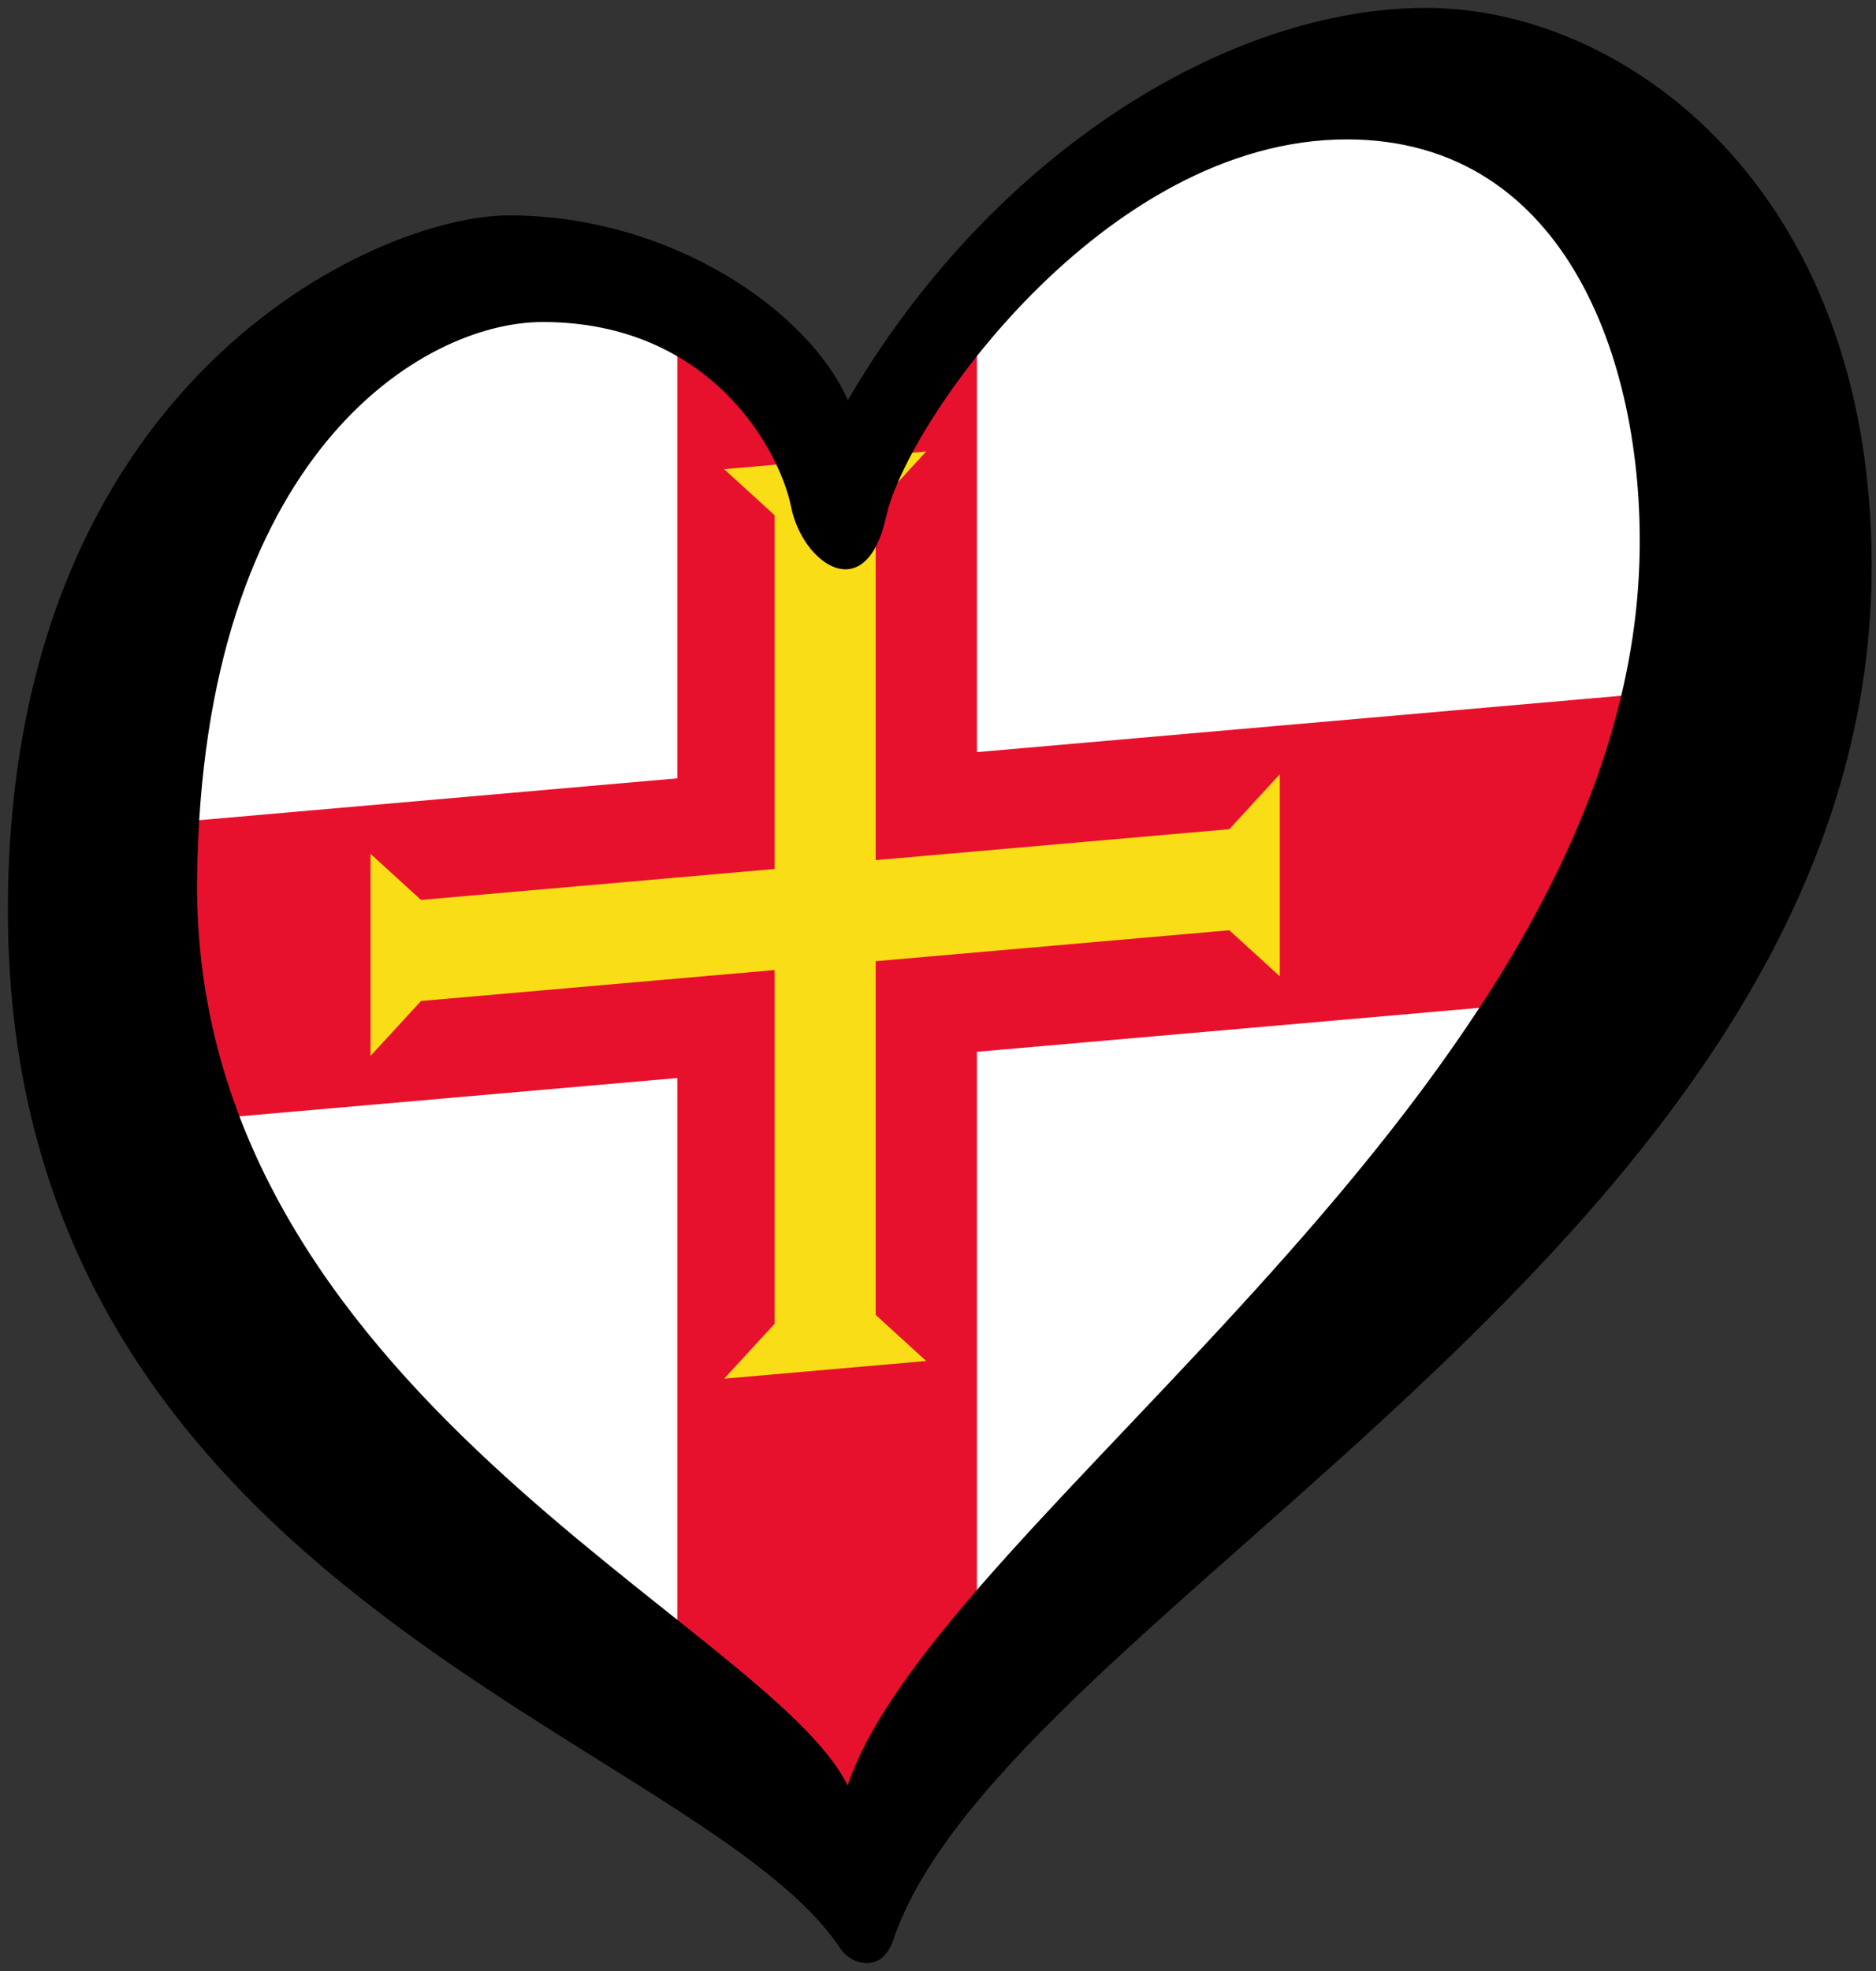 <?xml version="1.0" encoding="UTF-8" standalone="no"?>
<svg
   xmlns:dc="http://purl.org/dc/elements/1.1/"
   xmlns:cc="http://creativecommons.org/ns#"
   xmlns:rdf="http://www.w3.org/1999/02/22-rdf-syntax-ns#"
   xmlns:svg="http://www.w3.org/2000/svg"
   xmlns="http://www.w3.org/2000/svg"
   xmlns:sodipodi="http://sodipodi.sourceforge.net/DTD/sodipodi-0.dtd"
   xmlns:inkscape="http://www.inkscape.org/namespaces/inkscape"
   width="238"
   height="250"
   id="svg2"
   version="1.1"
   inkscape:version="0.91 r13725"
   sodipodi:docname="EuroEngland.svg">
  <rect width="100%" height="100%" fill="#333333" stroke="none"/>
  <defs
     id="defs12" />
  <sodipodi:namedview
     pagecolor="#ffffff"
     bordercolor="#666666"
     borderopacity="1"
     objecttolerance="10"
     gridtolerance="10"
     guidetolerance="10"
     inkscape:pageopacity="0"
     inkscape:pageshadow="2"
     inkscape:window-width="1366"
     inkscape:window-height="705"
     id="namedview10"
     showgrid="false"
     inkscape:zoom="0.77126018"
     inkscape:cx="83.079893"
     inkscape:cy="26.983513"
     inkscape:window-x="-8"
     inkscape:window-y="-8"
     inkscape:window-maximized="1"
     inkscape:current-layer="svg2" />
  <path
     style="fill:#ffffff"
     inkscape:connector-curvature="0"
     d="M 5.515,135.433 C 40.01,169.956 74.505,204.478 109,239 148,196 187,153 226,110 221,79.667 216,49.333 211,19 190.667,17.333 170.333,15.667 150,14 135.333,29 120.667,44 106,59 96.667,50.667 87.333,42.333 78,34 60.828,40.189 43.657,46.378 26.485,52.567 c -6.99,27.622 -13.98,55.244 -20.97,82.866 z"
     id="path4" />
  <path
     style="fill:#e8112d;fill-opacity:1"
     inkscape:connector-curvature="0"
     d="m 85.927,38.5 0,60.223 -77.205,6.755 15.441,36.658 61.764,-5.404 0,85.129 21.434,14.436 16.574,-14.723 0,-88.167 77.205,-6.755 15.441,-39.359 -92.646,8.105 0,-58.4 -16.574,20.191 z"
     id="path6" />
  <path
     d="m 47.004,133.931 6.409,-6.97 44.862,-3.925 0,44.862 -6.409,6.97 25.636,-2.243 -6.409,-5.848 0,-44.862 44.862,-3.925 6.409,5.848 0,-25.636 -6.409,6.97 -44.862,3.925 0,-44.862 6.409,-6.97 -25.636,2.243 6.409,5.848 0,44.862 -44.862,3.925 -6.409,-5.848 z"
     id="path8-4"
     inkscape:connector-curvature="0"
     style="fill:#f9dd16" />
  <path
     inkscape:connector-curvature="0"
     d="m 25.005,111.471 c 0.6,-53.792 28.594,-70.628 43.839,-70.628 21.29,0 30.083,16.253 31.52,23.449 1.436,7.19 9.494,12.941 12.083,1.147 2.591,-11.794 27.637,-47.758 58.42,-47.758 28.192,0 37.956,29.073 37.111,53.801 C 205.671,138.8 118.95,192.527 107.535,226.452 97.371,205.905 24.288,176.204 25.005,111.471 l 0,0 z M 180.938,1 C 155.621,1 125.68,19.698 107.557,50.771 102.667,39.549 85.244,27.32 64.533,27.32 47.844,27.32 1,48.178 1,115.498 c 0,86.88 87.901,104.725 105.671,131.729 1.221,1.857 5.154,3.26 6.655,-1.177 C 127.505,204.205 237.451,156.925 237.451,71.771 237.45,24.015 206.254,1 180.938,1 Z"
     id="path8" />
</svg>
